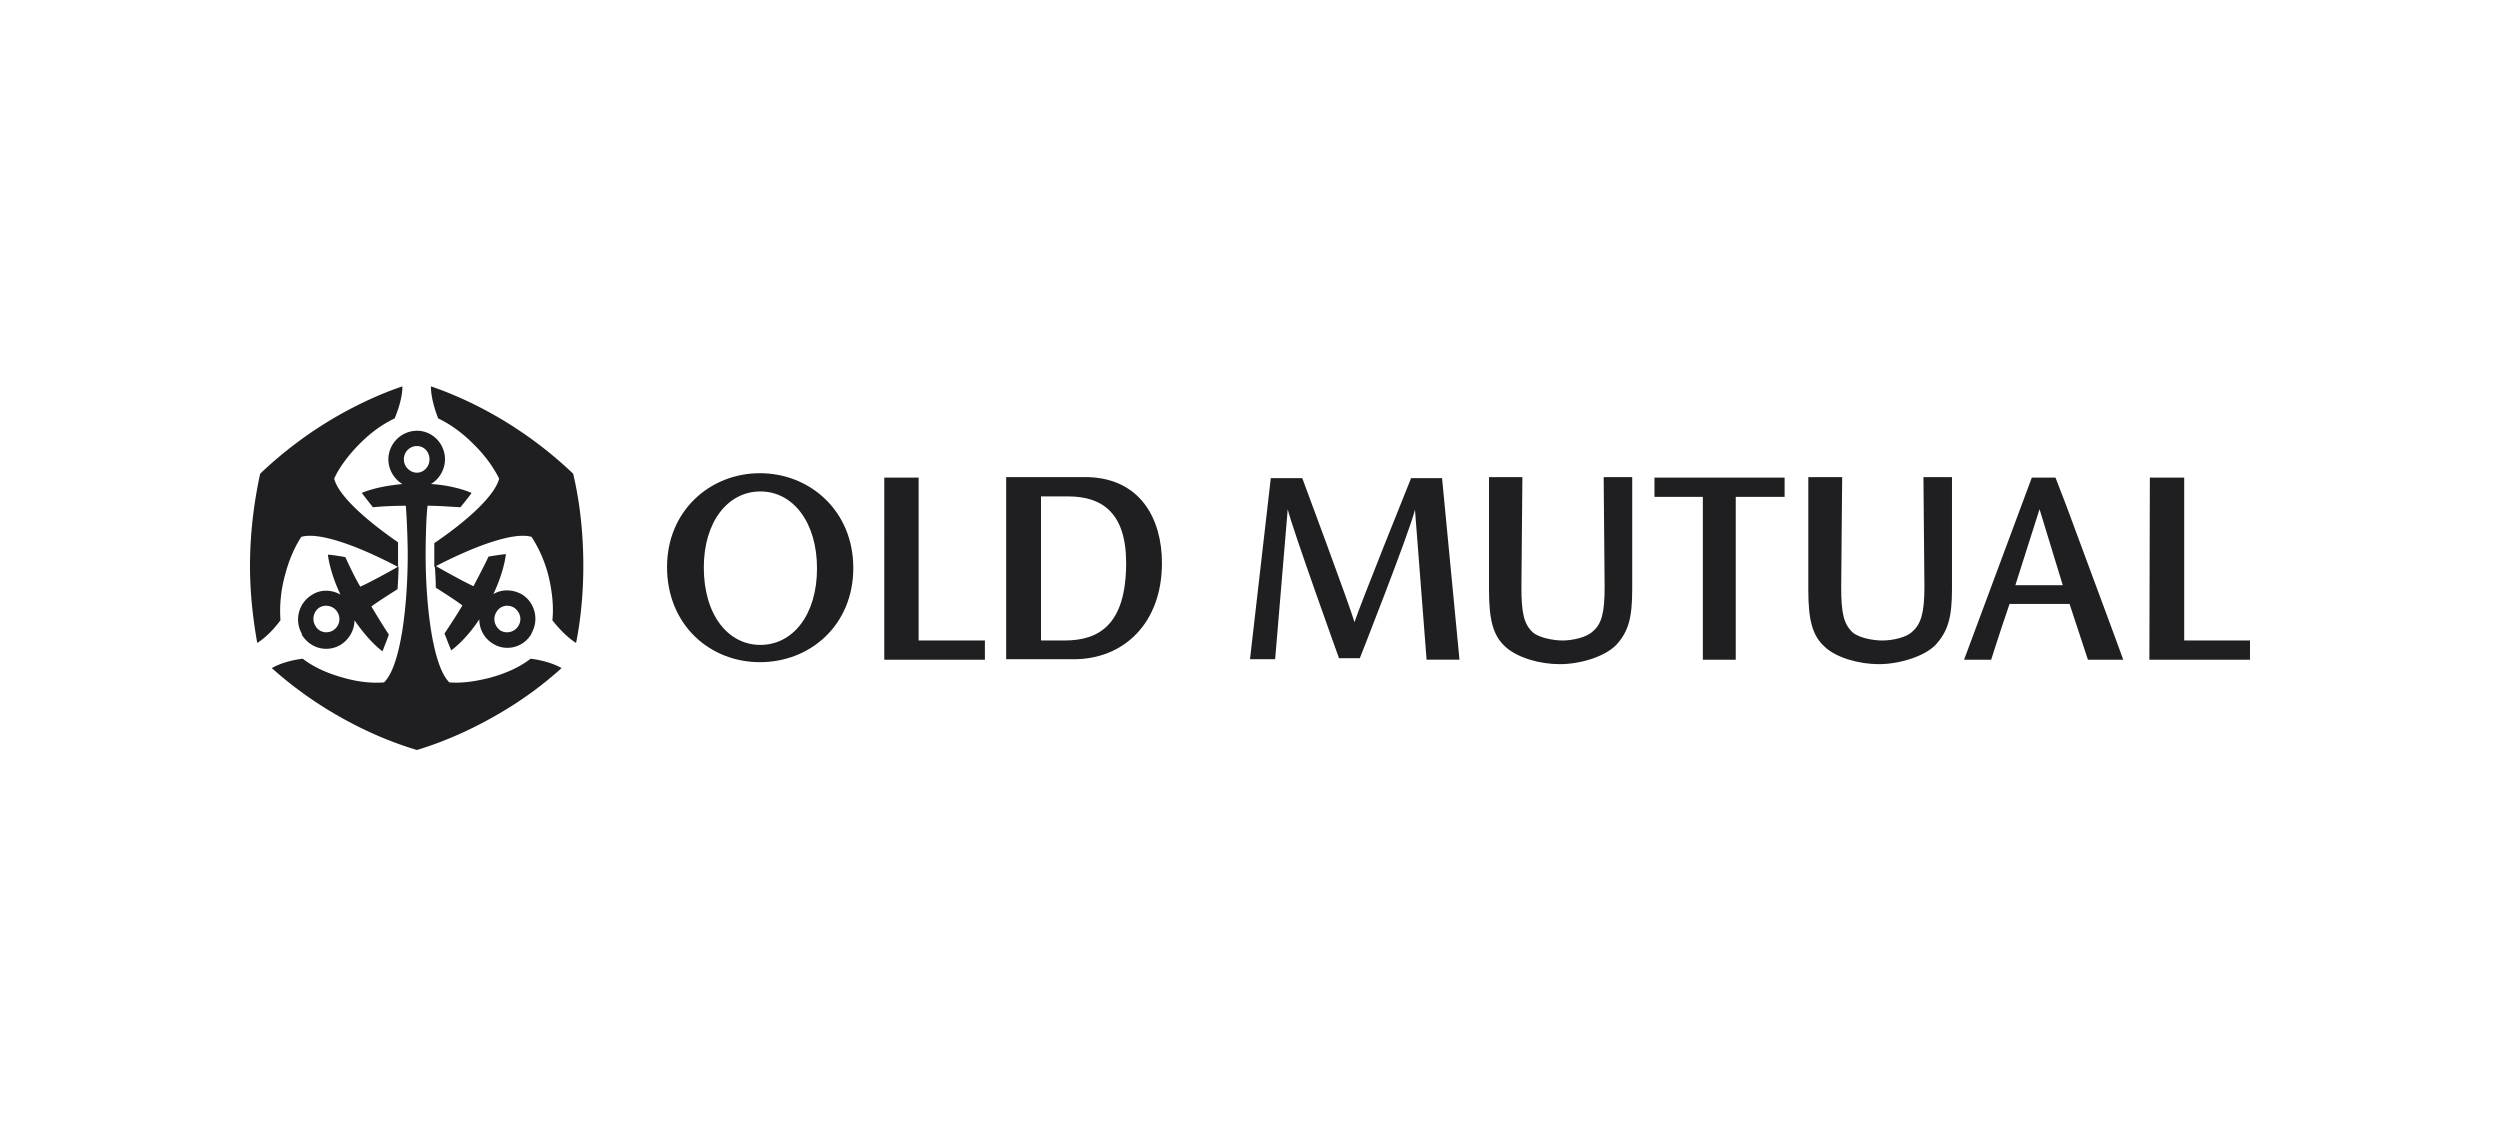 <svg xmlns="http://www.w3.org/2000/svg" width="220" height="100" fill="none"><path fill="#1F1E21" d="M38.262 47.765c2.81-1.91 5.28-4.125 5.662-5.645-.468-.955-1.234-2.04-2.213-2.996-1.022-1.042-2.13-1.824-3.151-2.302-.383-.998-.639-1.997-.639-2.822 2.044.695 4.087 1.65 6.089 2.822a35.557 35.557 0 0 1 6.428 4.864c.596 2.518.894 5.254.894 8.12 0 2.344-.213 4.646-.638 6.774-.682-.435-1.405-1.13-2.087-1.998.128-1.129 0-2.475-.34-3.908a11.486 11.486 0 0 0-1.49-3.43c-1.618-.478-5.237.912-8.558 2.648v-2.127m-11.665 7.99a2.532 2.532 0 0 1 .937-3.43c.766-.479 1.703-.435 2.469 0-.596-1.26-.98-2.52-1.107-3.518.511.043 1.022.13 1.533.217.383.825.809 1.737 1.32 2.605.766-.347 2.299-1.172 3.363-1.78 0 .651-.043 1.303-.085 1.998-.894.564-1.83 1.172-2.3 1.52a63.976 63.976 0 0 0 1.533 2.474c-.17.521-.383.999-.553 1.477-.809-.608-1.66-1.563-2.47-2.736 0 .868-.468 1.694-1.234 2.171-1.192.695-2.682.304-3.406-.912v-.087Zm1.192-.695c.298.564.98.738 1.533.434a1.164 1.164 0 0 0 .426-1.607 1.163 1.163 0 0 0-1.576-.434c-.51.304-.723 1.042-.383 1.607Z"/><path fill="#1F1E21" d="M35.028 49.892c-3.278-1.736-6.897-3.126-8.515-2.648-.596.912-1.107 2.084-1.448 3.43a11.808 11.808 0 0 0-.383 3.908c-.638.868-1.362 1.563-2.043 1.998-.384-2.128-.639-4.43-.639-6.774 0-2.823.34-5.558.894-8.12a35.553 35.553 0 0 1 6.429-4.864c2-1.172 4.044-2.127 6.088-2.822 0 .825-.256 1.78-.681 2.822-1.022.478-2.086 1.216-3.15 2.302-.938.955-1.746 2.04-2.172 2.996.383 1.52 2.852 3.69 5.62 5.601v2.128m11.75 5.906c-.681 1.215-2.214 1.606-3.363.911a2.487 2.487 0 0 1-1.235-2.17c-.766 1.172-1.66 2.127-2.47 2.735-.212-.478-.382-.956-.595-1.477.51-.781 1.064-1.606 1.575-2.475-.51-.39-1.447-.998-2.341-1.563 0-.651-.043-1.303-.086-1.954 1.065.608 2.64 1.477 3.406 1.824.469-.912.937-1.78 1.32-2.605.51-.087 1.064-.174 1.533-.218-.128 1-.511 2.259-1.107 3.518.724-.434 1.66-.434 2.47 0 1.191.694 1.574 2.258.893 3.43v.044Zm-1.15-.695c.341-.565.128-1.26-.425-1.607-.554-.304-1.235-.13-1.533.434-.34.565-.128 1.26.383 1.607.554.304 1.235.13 1.576-.434Z"/><path fill="#1F1E21" d="M36.689 37.906a2.532 2.532 0 0 0-2.512 2.518c0 .912.51 1.737 1.234 2.172-1.404.13-2.64.39-3.576.781.298.39.639.825.98 1.26.936-.087 1.915-.13 2.895-.13.085.954.17 3.082.17 4.298 0 4.386-.596 9.813-2.086 11.246-1.065.087-2.342-.043-3.662-.434-1.405-.39-2.597-.955-3.49-1.65-1.065.13-2.044.434-2.726.825a34.326 34.326 0 0 0 5.407 3.951C31.75 64.176 34.22 65.262 36.69 66c2.426-.738 4.896-1.824 7.322-3.257a32.465 32.465 0 0 0 5.407-3.951c-.68-.39-1.66-.695-2.724-.825-.894.695-2.087 1.26-3.491 1.65-1.32.347-2.555.521-3.662.434-1.49-1.476-2.086-6.86-2.086-11.246 0-1.172.043-3.344.17-4.299 1.022 0 1.959.087 2.895.13.341-.434.682-.825.98-1.259-.937-.39-2.172-.695-3.577-.782a2.565 2.565 0 0 0 1.235-2.17c0-1.39-1.107-2.52-2.47-2.52Zm0 1.346c.638 0 1.107.521 1.107 1.172 0 .652-.511 1.173-1.107 1.173s-1.15-.521-1.15-1.173c0-.65.511-1.172 1.15-1.172Z"/><path fill="#1F1E21" fill-rule="evenodd" d="M58.7 49.892c0-4.95 3.788-8.25 8.173-8.25 4.386 0 8.217 3.3 8.217 8.337s-3.789 8.293-8.217 8.293c-4.427 0-8.174-3.3-8.174-8.38Zm3.235.043c0 4.169 2.129 6.817 4.981 6.817 2.853 0 4.981-2.648 4.981-6.73 0-4.082-2.129-6.774-4.981-6.774s-4.981 2.649-4.981 6.687Z" clip-rule="evenodd"/><path fill="#1F1E21" d="M110 58.01h2.213l1.107-13.2c.341 1.52 4.513 13.113 4.513 13.113h1.831s4.385-11.116 4.853-13.07l1.022 13.2h2.895l-1.533-15.98h-2.724s-4.513 11.204-4.981 12.68c-.426-1.476-4.598-12.68-4.598-12.68h-2.768m19.203-.083v9.943c0 2.692.383 3.995 1.405 4.95 1.064.999 3.065 1.563 4.811 1.563 1.83 0 3.959-.651 4.981-1.693 1.064-1.173 1.405-2.345 1.405-4.907V41.99h-2.512l.085 9.683c0 2.215-.256 3.257-1.064 3.908-.554.521-1.789.782-2.64.782-.852 0-2.129-.26-2.64-.738-.766-.738-.979-1.694-.979-3.952l.085-9.683m15.881 16.064h2.895v-14.33h4.3v-1.693h-11.452v1.694h4.257"/><path fill="#1F1E21" fill-rule="evenodd" d="m172.839 58.054 5.96-16.023h2.086l.937 2.432 4.215 11.376.809 2.215h-3.108l-1.618-4.907h-5.279c-.852 2.475-1.618 4.907-1.618 4.907m2.129-6.557h4.172l-2.044-6.687-2.128 6.687Z" clip-rule="evenodd"/><path fill="#1F1E21" d="M159.131 41.99v9.943c0 2.692.383 3.995 1.405 4.95 1.022.999 3.065 1.563 4.811 1.563 1.745 0 3.959-.651 4.981-1.693 1.064-1.173 1.447-2.345 1.447-4.907V41.99h-2.512l.086 9.683c0 2.215-.298 3.257-1.065 3.908-.511.521-1.745.782-2.639.782-.894 0-2.129-.26-2.64-.738-.766-.738-.979-1.694-.979-3.952l.085-9.683M77.816 58.054h8.855V56.36H80.84V42.031h-3.023"/><path fill="#1F1E21" fill-rule="evenodd" d="M91.608 43.683h2.384c2.98 0 5.109 1.433 5.109 5.862 0 5.514-2.47 6.817-5.407 6.817h-2.086m-3.066-14.373v16.023h5.96c4.386 0 7.749-3.17 7.749-8.467 0-3.865-1.873-7.382-6.428-7.556h-7.28Z" clip-rule="evenodd"/><path fill="#1F1E21" d="M189.145 58.054H198V56.36h-5.79V42.031h-3.023"/></svg>